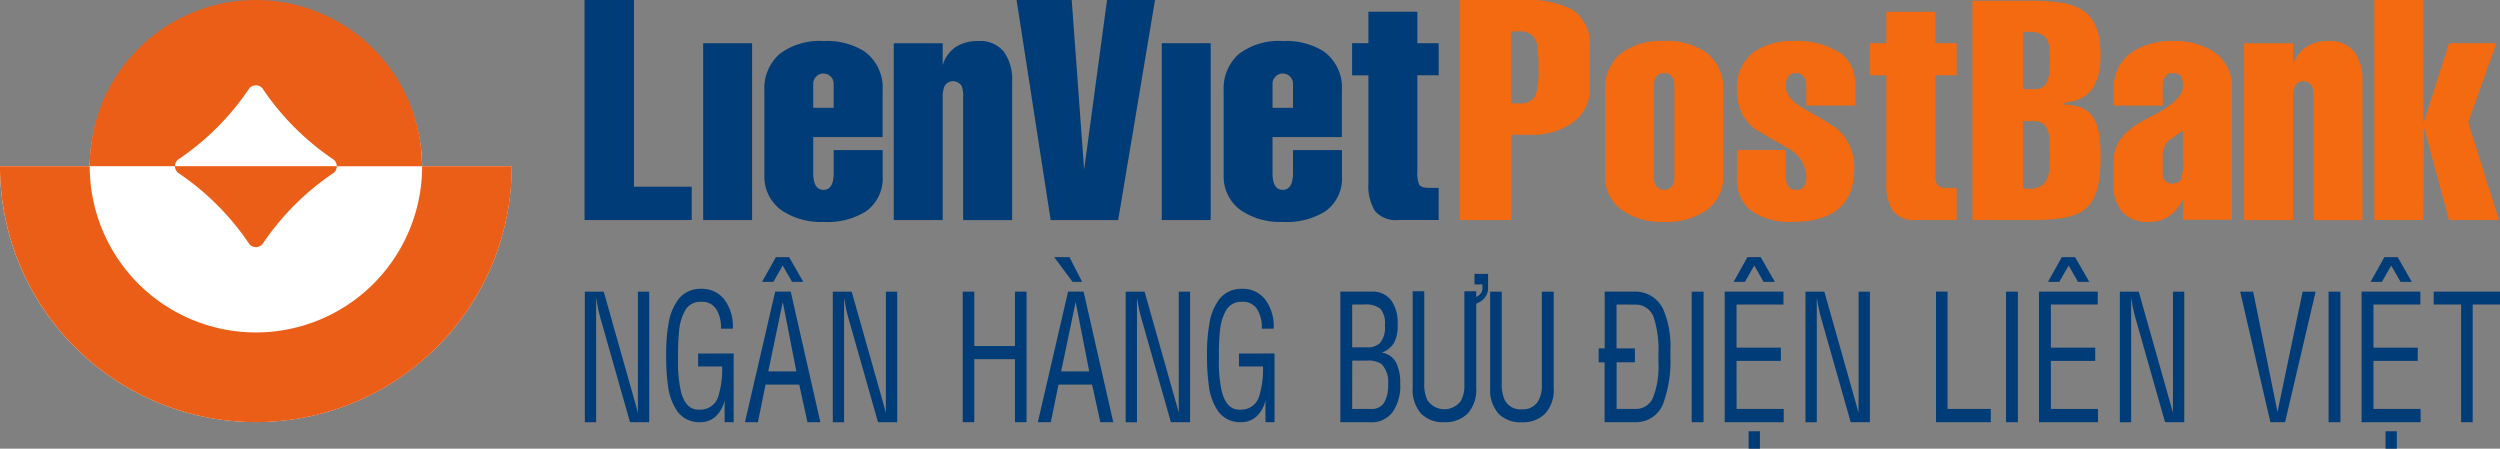 <svg xmlns="http://www.w3.org/2000/svg" width="137.871" height="24.742" viewBox="0 0 137.871 24.742">
  <rect x="0" y="0" width="137.871" height="24.742" fill="#808080" stroke="none"/>
  <g id="Group_49580" data-name="Group 49580" transform="translate(-62.501 -243.811)">
    <path id="Path_25862" data-name="Path 25862" d="M168.56,243.812h-2.724v12.135h5.909v-1.838H168.56Z" transform="translate(-71.097 -0.001)" fill="#003c77"/>
    <rect id="Rectangle_10592" data-name="Rectangle 10592" width="2.698" height="9.751" transform="translate(101.28 246.195)" fill="#003c77"/>
    <path id="Path_25863" data-name="Path 25863" d="M203.156,251.645a3.892,3.892,0,0,0-2.271-.579,3.638,3.638,0,0,0-2.425.715,2.521,2.521,0,0,0-.836,2.026v4.646a2.277,2.277,0,0,0,.988,1.975,3.873,3.873,0,0,0,2.272.612,4.017,4.017,0,0,0,2.338-.579,2.226,2.226,0,0,0,.924-1.956v-1.429h-2.7v1.259q0,.936-.565.937t-.564-.937v-1.973h3.826v-2.554a2.464,2.464,0,0,0-.991-2.162m-1.707,3.1h-1.128v-1.326a.564.564,0,1,1,1.128,0Z" transform="translate(-92.968 -4.991)" fill="#003c77"/>
    <path id="Path_25864" data-name="Path 25864" d="M225.2,251.066a2.243,2.243,0,0,0-1.29.333,1.883,1.883,0,0,0-.708.995v-1.207h-2.7v9.751h2.7v-6.771a1.47,1.47,0,0,1,.119-.648.551.551,0,0,1,.94.051,1.773,1.773,0,0,1,.069.6v6.771h2.7V253.3a2.594,2.594,0,0,0-.461-1.652,1.644,1.644,0,0,0-1.366-.581" transform="translate(-108.713 -4.991)" fill="#003c77"/>
    <path id="Path_25865" data-name="Path 25865" d="M245.93,253.171l-.684-9.36h-3.041l1.879,12.135h3.724l2.032-12.135h-2.647Z" transform="translate(-123.641 0)" fill="#003c77"/>
    <rect id="Rectangle_10593" data-name="Rectangle 10593" width="2.698" height="9.751" transform="translate(126.571 246.195)" fill="#003c77"/>
    <path id="Path_25866" data-name="Path 25866" d="M284.347,251.645a3.9,3.9,0,0,0-2.272-.579,3.64,3.64,0,0,0-2.425.715,2.52,2.52,0,0,0-.837,2.026v4.646a2.278,2.278,0,0,0,.99,1.975,3.868,3.868,0,0,0,2.271.612,4.029,4.029,0,0,0,2.34-.579,2.227,2.227,0,0,0,.922-1.956v-1.429h-2.7v1.259q0,.936-.566.937t-.563-.937v-1.973h3.825v-2.554a2.465,2.465,0,0,0-.99-2.162m-1.706,3.1h-1.128v-1.326a.564.564,0,1,1,1.128,0Z" transform="translate(-148.828 -4.991)" fill="#003c77"/>
    <path id="Path_25867" data-name="Path 25867" d="M306.276,249.392v-1.769H305.1v-1.736h-2.7v1.736h-.9v1.769h.9v5.953a2.634,2.634,0,0,0,.359,1.526,1.507,1.507,0,0,0,1.315.5h2.2V255.6h-.53c-.3,0-.477-.064-.546-.188a1.6,1.6,0,0,1-.1-.7v-5.324Z" transform="translate(-164.433 -1.428)" fill="#003c77"/>
    <path id="Path_25868" data-name="Path 25868" d="M326.712,244.322a5.452,5.452,0,0,0-2.7-.51h-3.466v12.135h2.834v-4.7h1.042a3.924,3.924,0,0,0,2.289-.63,2.281,2.281,0,0,0,1.006-1.993v-2.211a2.255,2.255,0,0,0-1.006-2.095m-1.981,4.749a.891.891,0,0,1-.906.443h-.444v-3.965h.444a.89.89,0,0,1,.992.749,7.468,7.468,0,0,1,.068,1.242,4.633,4.633,0,0,1-.154,1.531" transform="translate(-177.541 -0.001)" fill="#f36a10"/>
    <path id="Path_25869" data-name="Path 25869" d="M351.891,251.773a3.67,3.67,0,0,0-2.418-.707,3.63,3.63,0,0,0-2.424.716,2.515,2.515,0,0,0-.836,2.026v4.646a2.275,2.275,0,0,0,.99,1.975,3.864,3.864,0,0,0,2.27.611,3.906,3.906,0,0,0,2.289-.611,2.26,2.26,0,0,0,.973-1.975v-4.646a2.5,2.5,0,0,0-.844-2.034m-1.853,6.815a.854.854,0,0,1-.13.495.588.588,0,0,1-.87-.01.865.865,0,0,1-.127-.485v-5.071a.854.854,0,0,1,.127-.493.49.49,0,0,1,.435-.188.474.474,0,0,1,.435.2.851.851,0,0,1,.13.485Z" transform="translate(-195.2 -4.991)" fill="#f36a10"/>
    <path id="Path_25870" data-name="Path 25870" d="M375.143,251.678a4.339,4.339,0,0,0-2.469-.611,3.638,3.638,0,0,0-2.254.63,2.459,2.459,0,0,0-.9,2.076,2.584,2.584,0,0,0,.99,2.145c.616.363,1.232.722,1.845,1.072a1.824,1.824,0,0,1,.991,1.548.956.956,0,0,1-.13.546.488.488,0,0,1-.434.187.475.475,0,0,1-.436-.205.968.968,0,0,1-.127-.528v-1.463h-2.7v1.548a2.117,2.117,0,0,0,.888,1.872,3.765,3.765,0,0,0,2.169.545q3.416,0,3.415-2.944a2.8,2.8,0,0,0-.972-2.213c-.134-.114-.746-.482-1.828-1.105q-.974-.563-.973-1.208a.947.947,0,0,1,.127-.545.49.49,0,0,1,.436-.188.472.472,0,0,1,.434.2.966.966,0,0,1,.13.529v1.056h2.7V253.5a2.065,2.065,0,0,0-.894-1.823" transform="translate(-211.232 -4.992)" fill="#f36a10"/>
    <path id="Path_25871" data-name="Path 25871" d="M396.661,245.885h-2.7v1.737h-.905v1.769h.905v5.953a2.642,2.642,0,0,0,.358,1.526,1.5,1.5,0,0,0,1.315.5h2.2V255.6h-.528c-.3,0-.479-.064-.549-.188a1.649,1.649,0,0,1-.1-.7v-5.324h1.179v-1.769h-1.179Z" transform="translate(-227.431 -1.427)" fill="#f36a10"/>
    <path id="Path_25872" data-name="Path 25872" d="M441.654,251.645a3.924,3.924,0,0,0-2.236-.579,3.882,3.882,0,0,0-2.238.6,2.331,2.331,0,0,0-1.025,2.06v.9h2.7v-1.074a.921.921,0,0,1,.128-.519.477.477,0,0,1,.435-.2.5.5,0,0,1,.443.179.961.961,0,0,1,.119.537q0,.815-1.912,1.753t-1.912,2.3v1.447a2.029,2.029,0,0,0,.5,1.472,1.856,1.856,0,0,0,1.393.519,1.994,1.994,0,0,0,1.246-.376,2.575,2.575,0,0,0,.683-.884v1.141h2.7v-7.2a2.343,2.343,0,0,0-1.025-2.077m-1.674,6.042a2.868,2.868,0,0,1-.11.976c-.074.178-.247.265-.52.265a.5.5,0,0,1-.343-.135.48.48,0,0,1-.151-.375v-1.055a1.067,1.067,0,0,1,.357-.833c.248-.17.505-.347.768-.529Z" transform="translate(-257.083 -4.991)" fill="#f36a10"/>
    <path id="Path_25873" data-name="Path 25873" d="M463.887,251.066a2.238,2.238,0,0,0-1.288.333,1.874,1.874,0,0,0-.708.995v-1.207h-2.7v9.751h2.7v-6.771a1.471,1.471,0,0,1,.118-.648.551.551,0,0,1,.94.051,1.812,1.812,0,0,1,.07.6v6.771h2.7V253.3a2.6,2.6,0,0,0-.462-1.652,1.639,1.639,0,0,0-1.366-.581" transform="translate(-272.932 -4.991)" fill="#f36a10"/>
    <path id="Path_25874" data-name="Path 25874" d="M487.4,250.559l1.552-4.363h-2.61l-1.419,4.44v-6.824h-2.7v12.134h2.7l.035-5.107,1.384,5.107h2.75Z" transform="translate(-288.781 -0.001)" fill="#f36a10"/>
    <path id="Path_25875" data-name="Path 25875" d="M418.229,246.9c0-2.61-1.482-2.894-3.532-2.949h-3.531v12.09H414.7c2.449-.056,3.532-.4,3.532-3.461,0-1.533-.17-2.9-1.992-2.9v-.113c1.65-.113,1.992-1.363,1.992-2.67m-3.532,7.38a1.608,1.608,0,0,1-.741,0v-3.689h.741c.571.113.742.455.742,1.7,0,1.022,0,1.759-.742,1.985m0-5.447h-.741v-3.124a1.681,1.681,0,0,1,.741,0c.684.172.742.625.742,1.591,0,1.19-.286,1.475-.742,1.533" transform="translate(-239.889 -0.098)" fill="#f36a10"/>
    <path id="Path_25876" data-name="Path 25876" d="M168.809,301.24v-5.875h.623v7.2h-1.058l-1.637-5.759a8.382,8.382,0,0,1-.225-1.094c-.006.071-.008.145-.008.226v6.629h-.623v-7.2h1.043l1.667,5.894c.037.129.074.255.109.379s.069.261.1.408a1.5,1.5,0,0,0,.008-.163v-.643Z" transform="translate(-71.128 -35.47)" fill="#003c77"/>
    <path id="Path_25877" data-name="Path 25877" d="M183.981,298.435v3.789h-.5v-1.22a1.689,1.689,0,0,1-.495.905,1.251,1.251,0,0,1-.86.314,1.48,1.48,0,0,1-1.254-.6,3.146,3.146,0,0,1-.514-1.426,11.53,11.53,0,0,1-.1-1.707,9.417,9.417,0,0,1,.125-1.669,3.023,3.023,0,0,1,.553-1.379,1.524,1.524,0,0,1,1.254-.572,1.542,1.542,0,0,1,1.278.591,2.454,2.454,0,0,1,.467,1.566v.038h-.655a1.924,1.924,0,0,0-.251-1.059.908.908,0,0,0-.815-.422h-.047a.957.957,0,0,0-.87.489,2.842,2.842,0,0,0-.329,1.148,12.214,12.214,0,0,0-.055,1.3v.263a7.268,7.268,0,0,0,.164,1.769q.264.979.958.979h.094a1.031,1.031,0,0,0,1.02-.788,4.983,4.983,0,0,0,.195-1.594h-1.324v-.713Z" transform="translate(-81.019 -35.13)" fill="#003c77"/>
    <path id="Path_25878" data-name="Path 25878" d="M194.188,302.564l1.667-7.2h.857l1.635,7.2-.712,0-.454-2.072h-1.856l-.423,2.072Zm2.835-2.8-.749-3.829-.8,3.829Z" transform="translate(-90.604 -35.47)" fill="#003c77"/>
    <path id="Path_25879" data-name="Path 25879" d="M198.86,290.632l-.514-.9-.516.9h-.624l.763-1.363h.732l.779,1.363Z" transform="translate(-92.68 -31.277)" fill="#003c77"/>
    <path id="Path_25880" data-name="Path 25880" d="M212.644,301.24v-5.875h.623v7.2h-1.058l-1.637-5.759a8.324,8.324,0,0,1-.226-1.094c-.005.071-.008.145-.008.226v6.629h-.623v-7.2h1.043l1.667,5.894c.038.129.074.255.109.379s.069.261.1.408a1.588,1.588,0,0,0,.008-.163v-.643Z" transform="translate(-101.287 -35.47)" fill="#003c77"/>
    <path id="Path_25881" data-name="Path 25881" d="M233.32,302.564h-.638v-7.2h.638v3h2.243v-3h.639v7.2h-.639v-3.475H233.32Z" transform="translate(-117.088 -35.47)" fill="#003c77"/>
    <path id="Path_25882" data-name="Path 25882" d="M245.961,302.564l1.667-7.2h.857l1.635,7.2-.712,0-.455-2.072H247.1l-.423,2.072Zm2.835-2.8-.749-3.829-.8,3.829Z" transform="translate(-126.225 -35.47)" fill="#003c77"/>
    <path id="Path_25883" data-name="Path 25883" d="M248.857,289.271h.841l.7,1.363h-.529Z" transform="translate(-128.217 -31.278)" fill="#003c77"/>
    <path id="Path_25884" data-name="Path 25884" d="M264.417,301.24v-5.875h.623v7.2h-1.058l-1.637-5.759a8.326,8.326,0,0,1-.226-1.094c-.005.071-.008.145-.008.226v6.629h-.623v-7.2h1.043l1.667,5.894c.038.129.074.255.109.379s.069.261.1.408a1.58,1.58,0,0,0,.008-.163v-.643Z" transform="translate(-136.908 -35.47)" fill="#003c77"/>
    <path id="Path_25885" data-name="Path 25885" d="M279.589,298.435v3.789h-.5v-1.22a1.689,1.689,0,0,1-.495.905,1.252,1.252,0,0,1-.86.314,1.481,1.481,0,0,1-1.254-.6,3.15,3.15,0,0,1-.514-1.426,11.579,11.579,0,0,1-.1-1.707,9.417,9.417,0,0,1,.125-1.669,3.026,3.026,0,0,1,.553-1.379,1.524,1.524,0,0,1,1.254-.572,1.542,1.542,0,0,1,1.278.591,2.456,2.456,0,0,1,.467,1.566v.038h-.655a1.924,1.924,0,0,0-.25-1.059.909.909,0,0,0-.816-.422h-.046a.957.957,0,0,0-.87.489,2.838,2.838,0,0,0-.329,1.148,12.023,12.023,0,0,0-.055,1.3v.263a7.266,7.266,0,0,0,.164,1.769q.264.979.957.979h.094a1.03,1.03,0,0,0,1.02-.788,4.974,4.974,0,0,0,.195-1.594h-1.324v-.713Z" transform="translate(-146.8 -35.13)" fill="#003c77"/>
    <path id="Path_25886" data-name="Path 25886" d="M300.974,302.564h-1.542v-7.2h1.729a1.265,1.265,0,0,1,1.09.5,2.116,2.116,0,0,1,.343,1.286v.1a1.9,1.9,0,0,1-.195.926,1.313,1.313,0,0,1-.677.552,1.061,1.061,0,0,1,.794.567,2.476,2.476,0,0,1,.218,1.142,2.528,2.528,0,0,1-.428,1.584,1.461,1.461,0,0,1-1.223.548Zm-.888-6.489v2.361h.81a.977.977,0,0,0,.724-.238,1.319,1.319,0,0,0,.272-.943V297.2a1.242,1.242,0,0,0-.241-.881,1.289,1.289,0,0,0-.911-.243Zm0,5.759h1.044a.794.794,0,0,0,.709-.334,1.837,1.837,0,0,0,.226-1.019,1.393,1.393,0,0,0-.366-1.125,1.31,1.31,0,0,0-.8-.19h-.81Z" transform="translate(-163.014 -35.47)" fill="#003c77"/>
    <path id="Path_25887" data-name="Path 25887" d="M315.718,293.5a.56.56,0,0,0,.156-.1c.021-.019.049-.047.086-.084a.321.321,0,0,0,.078-.137.516.516,0,0,0,.023-.145v-.226h-.436v-.583h.748v.828a.866.866,0,0,1-.234.545.93.93,0,0,1-.21.169c-.026.013-.1.051-.21.113v4.644a1.918,1.918,0,0,1-.471,1.4,1.726,1.726,0,0,1-1.289.48,1.7,1.7,0,0,1-1.269-.46,1.958,1.958,0,0,1-.475-1.42v-5.34h.639v5.058a2.1,2.1,0,0,0,.164.932,1.124,1.124,0,0,0,1.853.056,1.706,1.706,0,0,0,.195-.874v-5.171h.654Z" transform="translate(-171.807 -33.31)" fill="#003c77"/>
    <path id="Path_25888" data-name="Path 25888" d="M325.915,300.69v-5.325h.639v5.044a2.089,2.089,0,0,0,.163.928.965.965,0,0,0,.942.516.975.975,0,0,0,.911-.46,1.7,1.7,0,0,0,.195-.872v-5.156h.655v5.325a1.91,1.91,0,0,1-.471,1.4,1.727,1.727,0,0,1-1.289.478,1.7,1.7,0,0,1-1.269-.46,1.947,1.947,0,0,1-.475-1.416" transform="translate(-181.235 -35.47)" fill="#003c77"/>
    <path id="Path_25889" data-name="Path 25889" d="M345.442,298.493v-3.129h1.6a1.693,1.693,0,0,1,1.643,1.008,5.222,5.222,0,0,1,.381,2.237v.346a6.768,6.768,0,0,1-.358,2.467,1.6,1.6,0,0,1-1.542,1.142h-1.729v-3.3h-.327v-.768Zm.654-2.419v2.419h1.012v.768H346.1v2.572h1.028a1.02,1.02,0,0,0,.97-.6,4.623,4.623,0,0,0,.307-1.968v-.441a5.9,5.9,0,0,0-.241-1.987,1.051,1.051,0,0,0-1.036-.758Z" transform="translate(-194.445 -35.47)" fill="#003c77"/>
    <rect id="Rectangle_10594" data-name="Rectangle 10594" width="0.654" height="7.2" transform="translate(155.795 259.895)" fill="#003c77"/>
    <path id="Path_25890" data-name="Path 25890" d="M368.036,301.834h2.6v.73h-3.256v-7.2h3.24v.71h-2.586v2.38h2.445v.73h-2.445Z" transform="translate(-209.765 -35.47)" fill="#003c77"/>
    <path id="Path_25891" data-name="Path 25891" d="M370.608,290.632l-.514-.9-.516.9h-.624l.763-1.363h.732l.779,1.363Z" transform="translate(-210.847 -31.277)" fill="#003c77"/>
    <rect id="Rectangle_10595" data-name="Rectangle 10595" width="0.623" height="0.96" transform="translate(158.936 267.593)" fill="#003c77"/>
    <path id="Path_25892" data-name="Path 25892" d="M384.589,301.24v-5.875h.623v7.2h-1.058l-1.637-5.759a8.326,8.326,0,0,1-.226-1.094c-.005.071-.008.145-.008.226v6.629h-.623v-7.2H382.7l1.667,5.894c.038.129.074.255.109.379s.068.261.1.408a1.6,1.6,0,0,0,.008-.163v-.643Z" transform="translate(-219.589 -35.47)" fill="#003c77"/>
    <path id="Path_25893" data-name="Path 25893" d="M407.749,302.564h-3.022v-7.2h.638v6.47h2.383Z" transform="translate(-235.459 -35.47)" fill="#003c77"/>
    <rect id="Rectangle_10596" data-name="Rectangle 10596" width="0.654" height="7.2" transform="translate(173.131 259.895)" fill="#003c77"/>
    <path id="Path_25894" data-name="Path 25894" d="M423.6,301.834h2.6v.73h-3.256v-7.2h3.24v.71H423.6v2.38h2.445v.73H423.6Z" transform="translate(-247.996 -35.47)" fill="#003c77"/>
    <path id="Path_25895" data-name="Path 25895" d="M426.177,290.632l-.514-.9-.516.9h-.624l.763-1.363h.733l.779,1.363Z" transform="translate(-249.079 -31.277)" fill="#003c77"/>
    <path id="Path_25896" data-name="Path 25896" d="M440.157,301.24v-5.875h.623v7.2h-1.058l-1.637-5.759a8.326,8.326,0,0,1-.226-1.094c-.005.071-.008.145-.008.226v6.629h-.623v-7.2h1.043l1.667,5.894c.038.129.074.255.109.379s.069.261.1.408a1.5,1.5,0,0,0,.008-.163v-.643Z" transform="translate(-257.821 -35.47)" fill="#003c77"/>
    <path id="Path_25897" data-name="Path 25897" d="M461.942,295.365h.716l-1.685,7.2h-.81l-1.667-7.2h.717L460.555,302Z" transform="translate(-272.454 -35.47)" fill="#003c77"/>
    <rect id="Rectangle_10597" data-name="Rectangle 10597" width="0.654" height="7.2" transform="translate(190.918 259.895)" fill="#003c77"/>
    <path id="Path_25898" data-name="Path 25898" d="M480.619,301.834h2.6v.73h-3.255v-7.2h3.24v.71h-2.586v2.38h2.445v.73h-2.445Z" transform="translate(-287.225 -35.47)" fill="#003c77"/>
    <path id="Path_25899" data-name="Path 25899" d="M483.2,290.632l-.514-.9-.516.9h-.624l.763-1.363h.732l.779,1.363Z" transform="translate(-288.312 -31.277)" fill="#003c77"/>
    <rect id="Rectangle_10598" data-name="Rectangle 10598" width="0.623" height="0.96" transform="translate(194.059 267.593)" fill="#003c77"/>
    <path id="Path_25900" data-name="Path 25900" d="M492.7,296.074v-.71h3.66v.71h-1.51v6.489h-.639v-6.489Z" transform="translate(-295.984 -35.469)" fill="#003c77"/>
    <path id="Path_25901" data-name="Path 25901" d="M90.728,252.979H85.782a9.167,9.167,0,0,0-18.333,0H62.5a14.111,14.111,0,0,0,24,10.064h0v0a14.069,14.069,0,0,0,4.219-10.061" transform="translate(-0.001 -0.001)" fill="#fff"/>
    <path id="Path_25902" data-name="Path 25902" d="M76.615,282.361a9.167,9.167,0,0,1-9.167-9.167H62.5a14.113,14.113,0,0,0,28.226,0H85.781a9.166,9.166,0,0,1-9.166,9.167" transform="translate(0 -20.216)" fill="#eb5e17" fill-rule="evenodd"/>
    <path id="Path_25903" data-name="Path 25903" d="M102.358,273.194a.49.49,0,0,1-.158.354,14.435,14.435,0,0,0-3.951,3.95.483.483,0,0,1-.71,0,14.419,14.419,0,0,0-3.95-3.95.5.5,0,0,1-.159-.354Z" transform="translate(-21.28 -20.216)" fill="#eb5e17" fill-rule="evenodd"/>
    <path id="Path_25904" data-name="Path 25904" d="M87.525,243.813a9.166,9.166,0,0,0-9.167,9.166h4.7a.5.5,0,0,1,.158-.355,14.409,14.409,0,0,0,3.95-3.949.482.482,0,0,1,.711,0,14.418,14.418,0,0,0,3.95,3.95.493.493,0,0,1,.158.355h4.7a9.166,9.166,0,0,0-9.166-9.166" transform="translate(-10.91 -0.001)" fill="#eb5e17" fill-rule="evenodd"/>
    <path id="Path_25905" data-name="Path 25905" d="M141.179,297.455v0l0,0Z" transform="translate(-54.13 -36.906)" fill="#fff"/>
  </g>
</svg>
